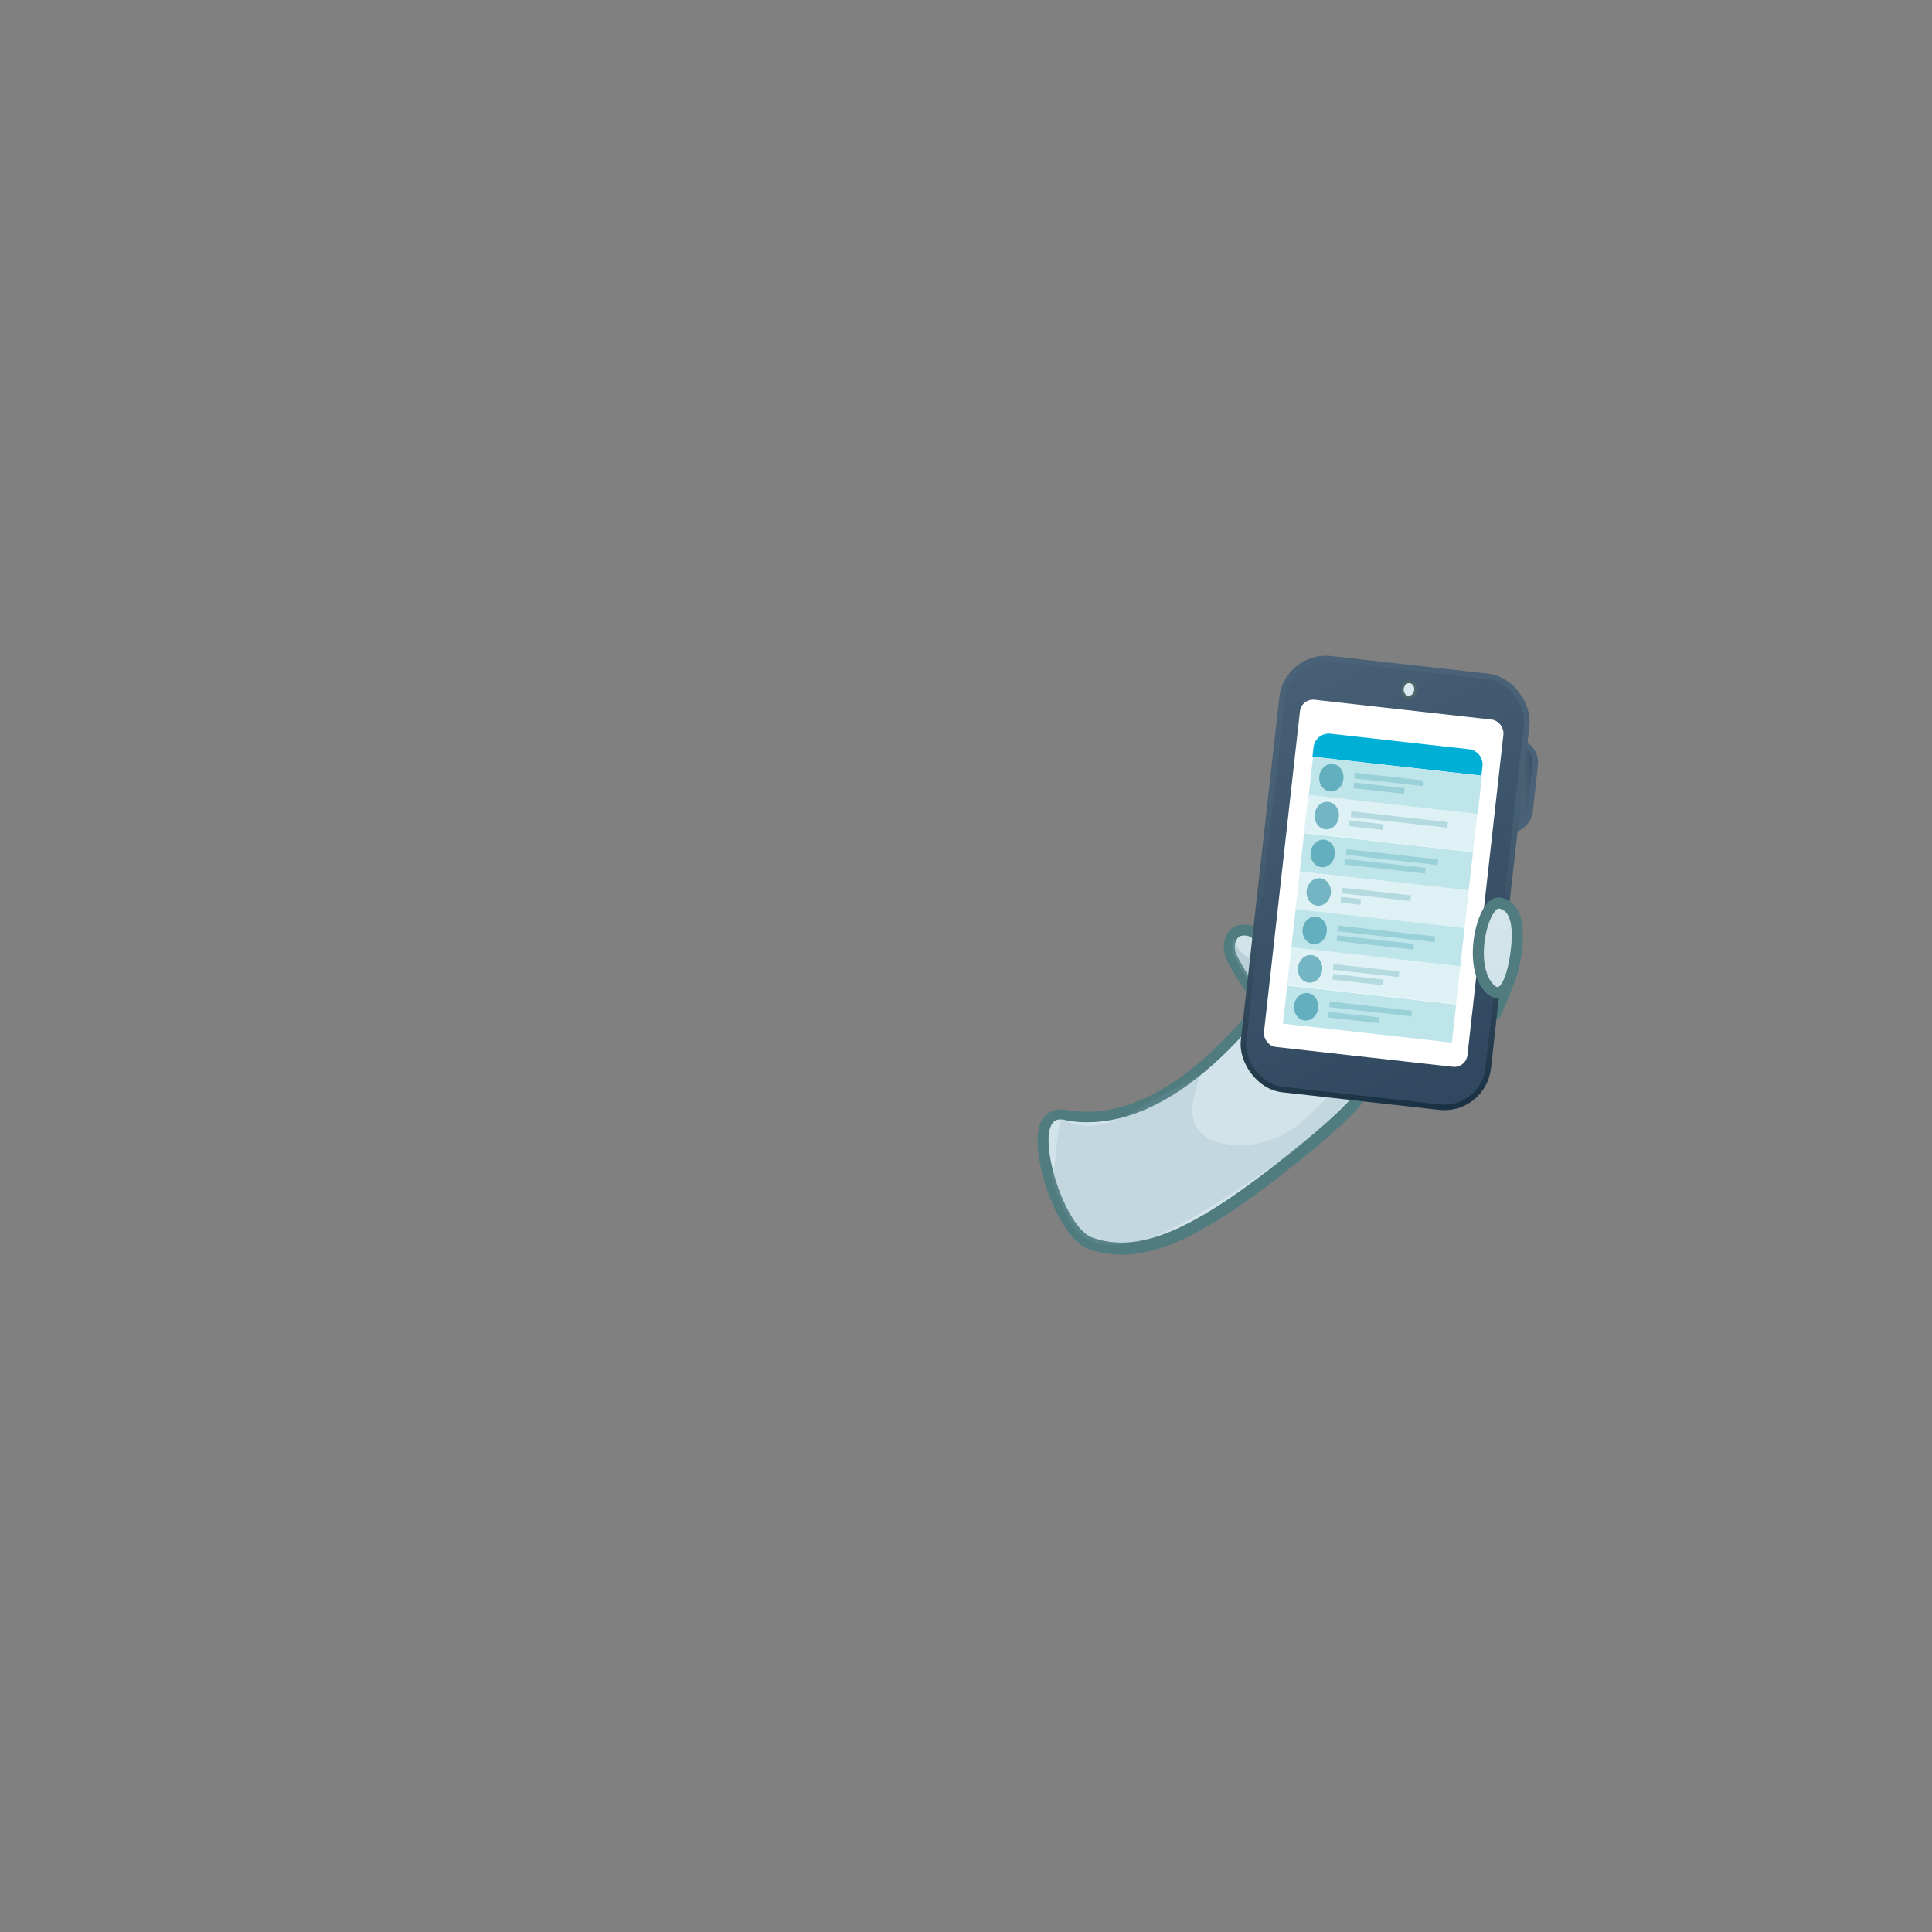 <svg xmlns="http://www.w3.org/2000/svg" xmlns:xlink="http://www.w3.org/1999/xlink" width="350" height="350" viewBox="0 0 350 350"><rect x="0" y="0" width="350" height="350" fill="#808080" stroke="none"/><defs><style>.a714fe73-b4f2-427c-8b63-e6c73910845c,.b3e0d1e4-581a-4321-b3e4-1b4f86030183{fill:#d2e4e9;}.b333e3f2-7129-4495-9935-f9b3b900862a{fill:#507c80;}.e7b7bc9b-d862-4663-b305-666a3ea55f3f,.f7a6839b-4f95-47d0-bfa4-060e4c26fc99{fill:#80a6af;}.e7b7bc9b-d862-4663-b305-666a3ea55f3f{opacity:0.18;}.a9108936-461e-4a85-a40c-294178fd19d9{opacity:0.22;}.a3d34dc3-de1d-400d-bf23-df47b61c2185{fill:url(#fef84295-3e41-46d4-84a4-5d949a6e07e0);}.ac903ee4-df43-4165-b330-cd837e72398a{fill:url(#a240e062-4a0f-4982-bb05-a031682fd31e);}.e6c5b527-f4cc-466b-adc0-8bb27b71e6fd{fill:none;}.b3e0d1e4-581a-4321-b3e4-1b4f86030183{stroke:#507c80;stroke-linecap:round;stroke-linejoin:round;stroke-width:2px;}.f7a6839b-4f95-47d0-bfa4-060e4c26fc99{opacity:0.33;}.e8a65408-1c34-4625-a1a6-0f1fcb59d6d7{fill:url(#a00df7b5-b8e4-4b58-9668-4cc45971609d);}.ab89a837-92c2-467e-ad45-7aa581550f2e{fill:url(#a8d44cc7-4608-4592-8817-d4c04246283a);}.ade5a5f8-16dd-4c6d-8c7f-f14cda27ad2f,.b330f6f7-b7de-4af0-87db-e943e3e93019,.e933250e-58f6-4130-8212-64064ad47aa4{stroke-miterlimit:10;}.e933250e-58f6-4130-8212-64064ad47aa4{fill:url(#bd13a242-9062-481d-bd07-c45a60457635);stroke:url(#b901adb6-7603-48c5-9a7e-98aeb1dd36c2);}.ade5a5f8-16dd-4c6d-8c7f-f14cda27ad2f{fill:url(#b7ff029f-4899-45a7-af27-b8cdd332219b);stroke:url(#b8aebce7-7bd9-4091-9855-7f61b41337e9);}.b5ad6e50-9fab-46a9-9d33-fb55e5f23539{fill:#fff;}.f18487fb-f557-474e-a2ec-c4aaa6a2e5aa{fill:#00afd6;}.ae6c2b65-3c19-4fa3-9b01-d767598413fc,.bbf71eab-c3c1-4066-a29e-bf4e42070981{fill:#bee5ea;}.b0121b9a-de9f-4368-a78f-f1b635ab90b0,.beb0cfda-d057-4293-99a8-ba4bbf616ccc{fill:#087b93;}.ae6c2b65-3c19-4fa3-9b01-d767598413fc,.beb0cfda-d057-4293-99a8-ba4bbf616ccc{opacity:0.5;}.a9789dd5-8326-4f92-8980-ca5321f2baf0{opacity:0.2;}.b330f6f7-b7de-4af0-87db-e943e3e93019{fill:#dbeaee;stroke:#4d6768;stroke-width:0.5px;}.f6d33660-eb31-4b04-92f8-47b384bf5e95{fill:url(#f0ca5fff-eedc-47a0-b27a-1cc99eaae23c);}</style><radialGradient id="fef84295-3e41-46d4-84a4-5d949a6e07e0" cx="8950.35" cy="-1689.03" r="62.98" gradientTransform="matrix(-0.25, -0.3, 0.4, -0.34, 3138.22, 2263.53)" gradientUnits="userSpaceOnUse"><stop offset="0" stop-color="#fff"/><stop offset="1" stop-color="#fff" stop-opacity="0"/></radialGradient><radialGradient id="a240e062-4a0f-4982-bb05-a031682fd31e" cx="-3972.71" cy="251.84" r="15.19" gradientTransform="matrix(0.36, 0.13, -0.18, 0.49, 1728.69, 562.27)" xlink:href="#fef84295-3e41-46d4-84a4-5d949a6e07e0"/><radialGradient id="a00df7b5-b8e4-4b58-9668-4cc45971609d" cx="-3797.77" cy="-698.76" r="49.21" gradientTransform="matrix(0.38, 0.07, -0.08, 0.44, 1637.74, 726.3)" xlink:href="#fef84295-3e41-46d4-84a4-5d949a6e07e0"/><radialGradient id="a8d44cc7-4608-4592-8817-d4c04246283a" cx="-4032.17" cy="-490.61" r="28.18" gradientTransform="matrix(-0.25, 0.04, 0.08, 0.22, -724.67, 447.72)" xlink:href="#fef84295-3e41-46d4-84a4-5d949a6e07e0"/><linearGradient id="bd13a242-9062-481d-bd07-c45a60457635" x1="296.45" y1="379.29" x2="303.03" y2="378.1" gradientTransform="matrix(0.81, 0.09, -0.1, 0.92, 72.15, -233.71)" gradientUnits="userSpaceOnUse"><stop offset="0" stop-color="#496277"/><stop offset="0.3" stop-color="#486175"/><stop offset="0.49" stop-color="#415a6d"/><stop offset="0.78" stop-color="#2e4558"/><stop offset="1" stop-color="#1b3244"/></linearGradient><linearGradient id="b901adb6-7603-48c5-9a7e-98aeb1dd36c2" x1="279.74" y1="153.28" x2="284.98" y2="154.24" gradientTransform="matrix(0.81, -0.08, 0.04, 0.92, 39.47, 22.28)" gradientUnits="userSpaceOnUse"><stop offset="0.06" stop-color="#314960"/><stop offset="0.85" stop-color="#496277"/></linearGradient><linearGradient id="b7ff029f-4899-45a7-af27-b8cdd332219b" x1="295.55" y1="442.91" x2="234.61" y2="332.84" gradientTransform="translate(29.7 -211.5) scale(0.81 0.93)" xlink:href="#b901adb6-7603-48c5-9a7e-98aeb1dd36c2"/><linearGradient id="b8aebce7-7bd9-4091-9855-7f61b41337e9" x1="250.96" y1="124.52" x2="250.96" y2="215.61" gradientTransform="matrix(0.8, -0.17, 0.15, 0.91, 25.56, 46.53)" xlink:href="#bd13a242-9062-481d-bd07-c45a60457635"/><radialGradient id="f0ca5fff-eedc-47a0-b27a-1cc99eaae23c" cx="-3699.14" cy="-548.44" r="40.18" gradientTransform="matrix(0.38, -0.05, 0.06, 0.44, 1720.94, 222.83)" xlink:href="#fef84295-3e41-46d4-84a4-5d949a6e07e0"/></defs><g id="ea8f6059-c369-4b05-94c4-6313755fb7ba" data-name="Layer 2"><g id="aa19ba1f-d24c-476e-a6c9-2b503e342b99" data-name="Layer 1"><path class="a714fe73-b4f2-427c-8b63-e6c73910845c" d="M203.2,226.1a15,15,0,0,1-5.6-1c-5.1-1.8-9.5-14.9-8.5-20.3.5-2.7,2.2-3,2.9-3h.7a20.9,20.9,0,0,0,4.3.4c19.2,0,35.5-25.6,36.9-27.9s1.7-9.9,4.9-9.9a1.6,1.6,0,0,1,.9.3h.8a4.1,4.1,0,0,0,1.7-.5,6.1,6.1,0,0,1,2.7-.8,5.8,5.8,0,0,1,3.9,1.8c4.7,4.4,4.8,18.1,2.3,24.3l-.4,1c-2.2,5.7-3.4,8.8-18.3,20.5C219.1,221.6,210.4,226.1,203.2,226.1Z"/><path class="b333e3f2-7129-4495-9935-f9b3b900862a" d="M244.9,164.6a4.6,4.6,0,0,1,3.2,1.6c4.2,3.9,4.5,17,2.1,23.2s-2.9,8.8-18.4,21c-12.3,9.7-21.2,14.7-28.6,14.7a15.5,15.5,0,0,1-5.3-.9c-5.6-2-11-21.4-5.9-21.4h.5a17.3,17.3,0,0,0,4.5.5c20.8,0,37.9-28.6,37.9-28.6s1.2-9.2,3.9-9.2l.5.2,1.2.2c1.5,0,2.8-1.3,4.4-1.3m0-2a6.7,6.7,0,0,0-3.1.9l-1.3.4h-.4a3.1,3.1,0,0,0-1.3-.3c-3.6,0-5.1,5.6-5.8,10.5-2,3.2-17.7,27.3-36,27.3a19,19,0,0,1-4.1-.4H192c-.7,0-3.3.3-3.9,3.9-1,5.7,3.6,19.3,9.1,21.4a19.9,19.9,0,0,0,6,1c7.5,0,16.2-4.4,29.8-15.1,15.1-11.9,16.4-15.1,18.6-20.9a4.2,4.2,0,0,0,.4-1c2.7-6.6,2.6-20.7-2.5-25.4a6.7,6.7,0,0,0-4.6-2.1Z"/><path class="e7b7bc9b-d862-4663-b305-666a3ea55f3f" d="M254.6,177.2a29.6,29.6,0,0,1-2.7,5.4c-1.2,1.8-4.6.5-8.7-1.2-.9,1.1,6.9,7.1,2.5,11.6-6.9,7-11.5,15-22.1,14.4-13-.9-5-13.1-6.6-12.4-12.2,6.2-17.2,11.3-24.5,7.8-1.1-.5-1.2,11.6-2.1,9.8,1.3,5.3,4.2,11.1,7.1,12.2,8.5,3,18.1-3.4,34.3-14.4a64.3,64.3,0,0,0,16.5-16.6c1.5-2.5,1.7-4.3,1.6-5,1.7-3.3,4.1-6.3,4.9-8.5a10.4,10.4,0,0,0,.7-5.4A9.2,9.2,0,0,1,254.6,177.2Z"/><g class="a9108936-461e-4a85-a40c-294178fd19d9"><path class="a3d34dc3-de1d-400d-bf23-df47b61c2185" d="M224.4,191.8c7.5-6.4,11.8-14.5,13-13.2s-2.8,10.2-10.1,16.6c-2.2,2-5.1,2.7-6.3,1.3S222.1,193.7,224.4,191.8Z"/></g><g class="a9108936-461e-4a85-a40c-294178fd19d9"><path class="ac903ee4-df43-4165-b330-cd837e72398a" d="M238.8,169.3c-.4,1-1.2,3.3-1.8,3s-.2-2.5.2-3.6,1.2-1.9,1.8-1.7S239.2,168.2,238.8,169.3Z"/></g><path class="e6c5b527-f4cc-466b-adc0-8bb27b71e6fd" d="M239.3,167.1V152"/><path class="b3e0d1e4-581a-4321-b3e4-1b4f86030183" d="M250.4,191.3c2.4-6.6-6.3-8.1-9.6-12.3-4.6-5.9-2.7-17.9,5.3-16.3a10.9,10.9,0,0,1,5.3,2.8c1.5,1.2,4.3,5.4,4.7,8.1s-.3,7.6-1.4,9.2S250.4,191.3,250.4,191.3Z"/><path class="f7a6839b-4f95-47d0-bfa4-060e4c26fc99" d="M252.5,168.4s2.2,11.5-8.8,11.8c2.6,2.2,5.9,3.3,7.7,6.8.1,0,.7-1.6,1.7-3.3s1-1.6,1.3-2.3a20.4,20.4,0,0,0,.9-6.9A12.2,12.2,0,0,0,252.5,168.4Z"/><g class="a9108936-461e-4a85-a40c-294178fd19d9"><path class="e8a65408-1c34-4625-a1a6-0f1fcb59d6d7" d="M248.9,166.8c-.4,2.5-5.7,10.4-7.4,10.1s-2.3-5.7-1.7-8.1C241.7,160.3,249.3,164.4,248.9,166.8Z"/></g><g id="fca29ee1-b26b-483b-be4b-4b381fd1bb48" data-name="ab3dfdfc-9601-4bed-ba30-18ae68cea250"><g id="af7f8f6d-d685-44f2-a96f-a1952f02eaa7" data-name="a8fa3690-cc8b-40e4-9e68-82980ccd4cb7"><rect class="e6c5b527-f4cc-466b-adc0-8bb27b71e6fd" width="350" height="350"/></g></g><path class="b3e0d1e4-581a-4321-b3e4-1b4f86030183" d="M270.9,183.7c1.5-5.4.2-3.9-2.6-7s-3-14.3,3.3-13.1c1.8.4,3.5,3.7,3.2,7.5C274.3,176.8,270.9,183.7,270.9,183.7Z"/><path class="b3e0d1e4-581a-4321-b3e4-1b4f86030183" d="M227.3,180.2c-1.7-3-.5-2.3,1.2-4.2s.5-8.5-4-7.4c-1.4.4-2.3,2.4-1.5,4.5S227.3,180.2,227.3,180.2Z"/><path class="f7a6839b-4f95-47d0-bfa4-060e4c26fc99" d="M223.5,170a5.3,5.3,0,0,0,1.7,2.8,28.4,28.4,0,0,0,3.4,2.2l-.2.2c-1.6,1.8-2.6,1.1-1.1,3.7a22.1,22.1,0,0,1-3.8-6.1A3.8,3.8,0,0,1,223.5,170Z"/><g class="a9108936-461e-4a85-a40c-294178fd19d9"><path class="ab89a837-92c2-467e-ad45-7aa581550f2e" d="M224.5,170.3c.2.7,2.5,2.9,3.1,2.8s.7-1.7.4-2.4C226.9,168.3,224.2,169.6,224.5,170.3Z"/></g><path class="e933250e-58f6-4130-8212-64064ad47aa4" d="M273.2,150.4v-1l1.8-16v1a3.8,3.8,0,0,1,3.1,4.3l-.9,8.1A3.9,3.9,0,0,1,273.2,150.4Z"/><rect class="ade5a5f8-16dd-4c6d-8c7f-f14cda27ad2f" x="228.8" y="120.5" width="44.6" height="78.52" rx="8" transform="translate(19.2 -26.8) rotate(6.4)"/><rect class="b5ad6e50-9fab-46a9-9d33-fb55e5f23539" x="232.3" y="128.2" width="37.1" height="63.29" rx="2.4" transform="translate(19.2 -26.8) rotate(6.4)"/><path class="f18487fb-f557-474e-a2ec-c4aaa6a2e5aa" d="M240.9,134.1h25.2a2.8,2.8,0,0,1,2.8,2.8v1.7a0,0,0,0,1,0,0H238.1a0,0,0,0,1,0,0v-1.7a2.8,2.8,0,0,1,2.8-2.8Z" transform="translate(16.6 -27.2) rotate(6.4)"/><rect class="bbf71eab-c3c1-4066-a29e-bf4e42070981" x="237.5" y="138.6" width="30.8" height="6.95" transform="translate(17.3 -27.1) rotate(6.4)"/><ellipse class="beb0cfda-d057-4293-99a8-ba4bbf616ccc" cx="241" cy="140.7" rx="2.5" ry="2.2" transform="translate(74.5 364.7) rotate(-83.6)"/><g class="a9789dd5-8326-4f92-8980-ca5321f2baf0"><rect class="b0121b9a-de9f-4368-a78f-f1b635ab90b0" x="245.6" y="140.5" width="12.4" height="1.03" transform="translate(17.1 -27) rotate(6.4)"/><rect class="b0121b9a-de9f-4368-a78f-f1b635ab90b0" x="245.4" y="142.1" width="9.2" height="1.03" transform="translate(17.3 -26.8) rotate(6.4)"/></g><rect class="ae6c2b65-3c19-4fa3-9b01-d767598413fc" x="236.7" y="145.5" width="30.8" height="6.95" transform="translate(18 -27) rotate(6.4)"/><ellipse class="beb0cfda-d057-4293-99a8-ba4bbf616ccc" cx="240.2" cy="147.6" rx="2.5" ry="2.2" transform="translate(66.9 370) rotate(-83.6)"/><g class="a9789dd5-8326-4f92-8980-ca5321f2baf0"><rect class="b0121b9a-de9f-4368-a78f-f1b635ab90b0" x="244.8" y="147.7" width="17.6" height="1.03" transform="translate(18 -27.1) rotate(6.4)"/><rect class="b0121b9a-de9f-4368-a78f-f1b635ab90b0" x="244.6" y="148.8" width="6.2" height="1.03" transform="translate(18 -26.5) rotate(6.4)"/></g><rect class="bbf71eab-c3c1-4066-a29e-bf4e42070981" x="235.9" y="152.4" width="30.8" height="6.95" transform="translate(18.8 -26.8) rotate(6.4)"/><ellipse class="beb0cfda-d057-4293-99a8-ba4bbf616ccc" cx="239.5" cy="154.5" rx="2.5" ry="2.2" transform="translate(59.4 375.4) rotate(-83.6)"/><g class="a9789dd5-8326-4f92-8980-ca5321f2baf0"><rect class="b0121b9a-de9f-4368-a78f-f1b635ab90b0" x="244" y="154.6" width="16.7" height="1.03" transform="translate(18.7 -27) rotate(6.4)"/><rect class="b0121b9a-de9f-4368-a78f-f1b635ab90b0" x="243.8" y="156.2" width="14.6" height="1.03" transform="translate(18.9 -26.8) rotate(6.4)"/></g><rect class="ae6c2b65-3c19-4fa3-9b01-d767598413fc" x="235.2" y="159.3" width="30.8" height="6.95" transform="translate(19.5 -26.7) rotate(6.4)"/><ellipse class="beb0cfda-d057-4293-99a8-ba4bbf616ccc" cx="238.7" cy="161.5" rx="2.5" ry="2.2" transform="translate(51.8 380.8) rotate(-83.6)"/><g class="a9789dd5-8326-4f92-8980-ca5321f2baf0"><rect class="b0121b9a-de9f-4368-a78f-f1b635ab90b0" x="243.3" y="161.3" width="12.5" height="1.03" transform="translate(19.4 -26.6) rotate(6.4)"/><rect class="b0121b9a-de9f-4368-a78f-f1b635ab90b0" x="243.1" y="162.5" width="3.6" height="1.03" transform="translate(19.5 -26.1) rotate(6.4)"/></g><rect class="bbf71eab-c3c1-4066-a29e-bf4e42070981" x="234.4" y="166.2" width="30.8" height="6.95" transform="translate(20.3 -26.6) rotate(6.4)"/><ellipse class="beb0cfda-d057-4293-99a8-ba4bbf616ccc" cx="237.9" cy="168.4" rx="2.5" ry="2.2" transform="translate(44.3 386.2) rotate(-83.6)"/><g class="a9789dd5-8326-4f92-8980-ca5321f2baf0"><rect class="b0121b9a-de9f-4368-a78f-f1b635ab90b0" x="242.5" y="168.5" width="17.7" height="1.03" transform="translate(20.2 -26.8) rotate(6.4)"/><rect class="b0121b9a-de9f-4368-a78f-f1b635ab90b0" x="242.3" y="170" width="14" height="1.03" transform="translate(20.4 -26.5) rotate(6.4)"/></g><rect class="ae6c2b65-3c19-4fa3-9b01-d767598413fc" x="233.6" y="173.1" width="30.8" height="6.95" transform="translate(21.1 -26.5) rotate(6.4)"/><ellipse class="beb0cfda-d057-4293-99a8-ba4bbf616ccc" cx="237.1" cy="175.3" rx="2.5" ry="2.2" transform="translate(36.7 391.6) rotate(-83.6)"/><g class="a9789dd5-8326-4f92-8980-ca5321f2baf0"><rect class="b0121b9a-de9f-4368-a78f-f1b635ab90b0" x="241.7" y="175.1" width="12" height="1.03" transform="translate(20.9 -26.3) rotate(6.4)"/><rect class="b0121b9a-de9f-4368-a78f-f1b635ab90b0" x="241.6" y="176.7" width="9.2" height="1.03" transform="translate(21.1 -26.1) rotate(6.4)"/></g><rect class="bbf71eab-c3c1-4066-a29e-bf4e42070981" x="232.9" y="180" width="30.8" height="6.95" transform="translate(21.8 -26.3) rotate(6.4)"/><ellipse class="beb0cfda-d057-4293-99a8-ba4bbf616ccc" cx="236.4" cy="182.2" rx="2.5" ry="2.2" transform="translate(29.2 397) rotate(-83.6)"/><g class="a9789dd5-8326-4f92-8980-ca5321f2baf0"><rect class="b0121b9a-de9f-4368-a78f-f1b635ab90b0" x="241" y="182.1" width="15" height="1.03" transform="translate(21.7 -26.4) rotate(6.4)"/><rect class="b0121b9a-de9f-4368-a78f-f1b635ab90b0" x="240.8" y="183.6" width="9.2" height="1.03" transform="translate(21.9 -26) rotate(6.4)"/></g><ellipse class="b330f6f7-b7de-4af0-87db-e943e3e93019" cx="255" cy="124.8" rx="1.4" ry="1.2" transform="translate(102.8 364.4) rotate(-83.6)"/><path class="e6c5b527-f4cc-466b-adc0-8bb27b71e6fd" d="M238.9,186.3l-2.7-11.5"/><path class="b3e0d1e4-581a-4321-b3e4-1b4f86030183" d="M269.7,178.9c-3.9-4.3-1-15.7,1.9-15.3s3.5,3.7,3.2,7.5C274.3,176.8,272.5,182,269.7,178.9Z"/><g class="a9108936-461e-4a85-a40c-294178fd19d9"><path class="f6d33660-eb31-4b04-92f8-47b384bf5e95" d="M272.9,166.4c.5,1.2-1.6,11.2-2.5,11.3s-1.8-3.5-1.3-7.1S271.4,162.5,272.9,166.4Z"/></g></g></g></svg>